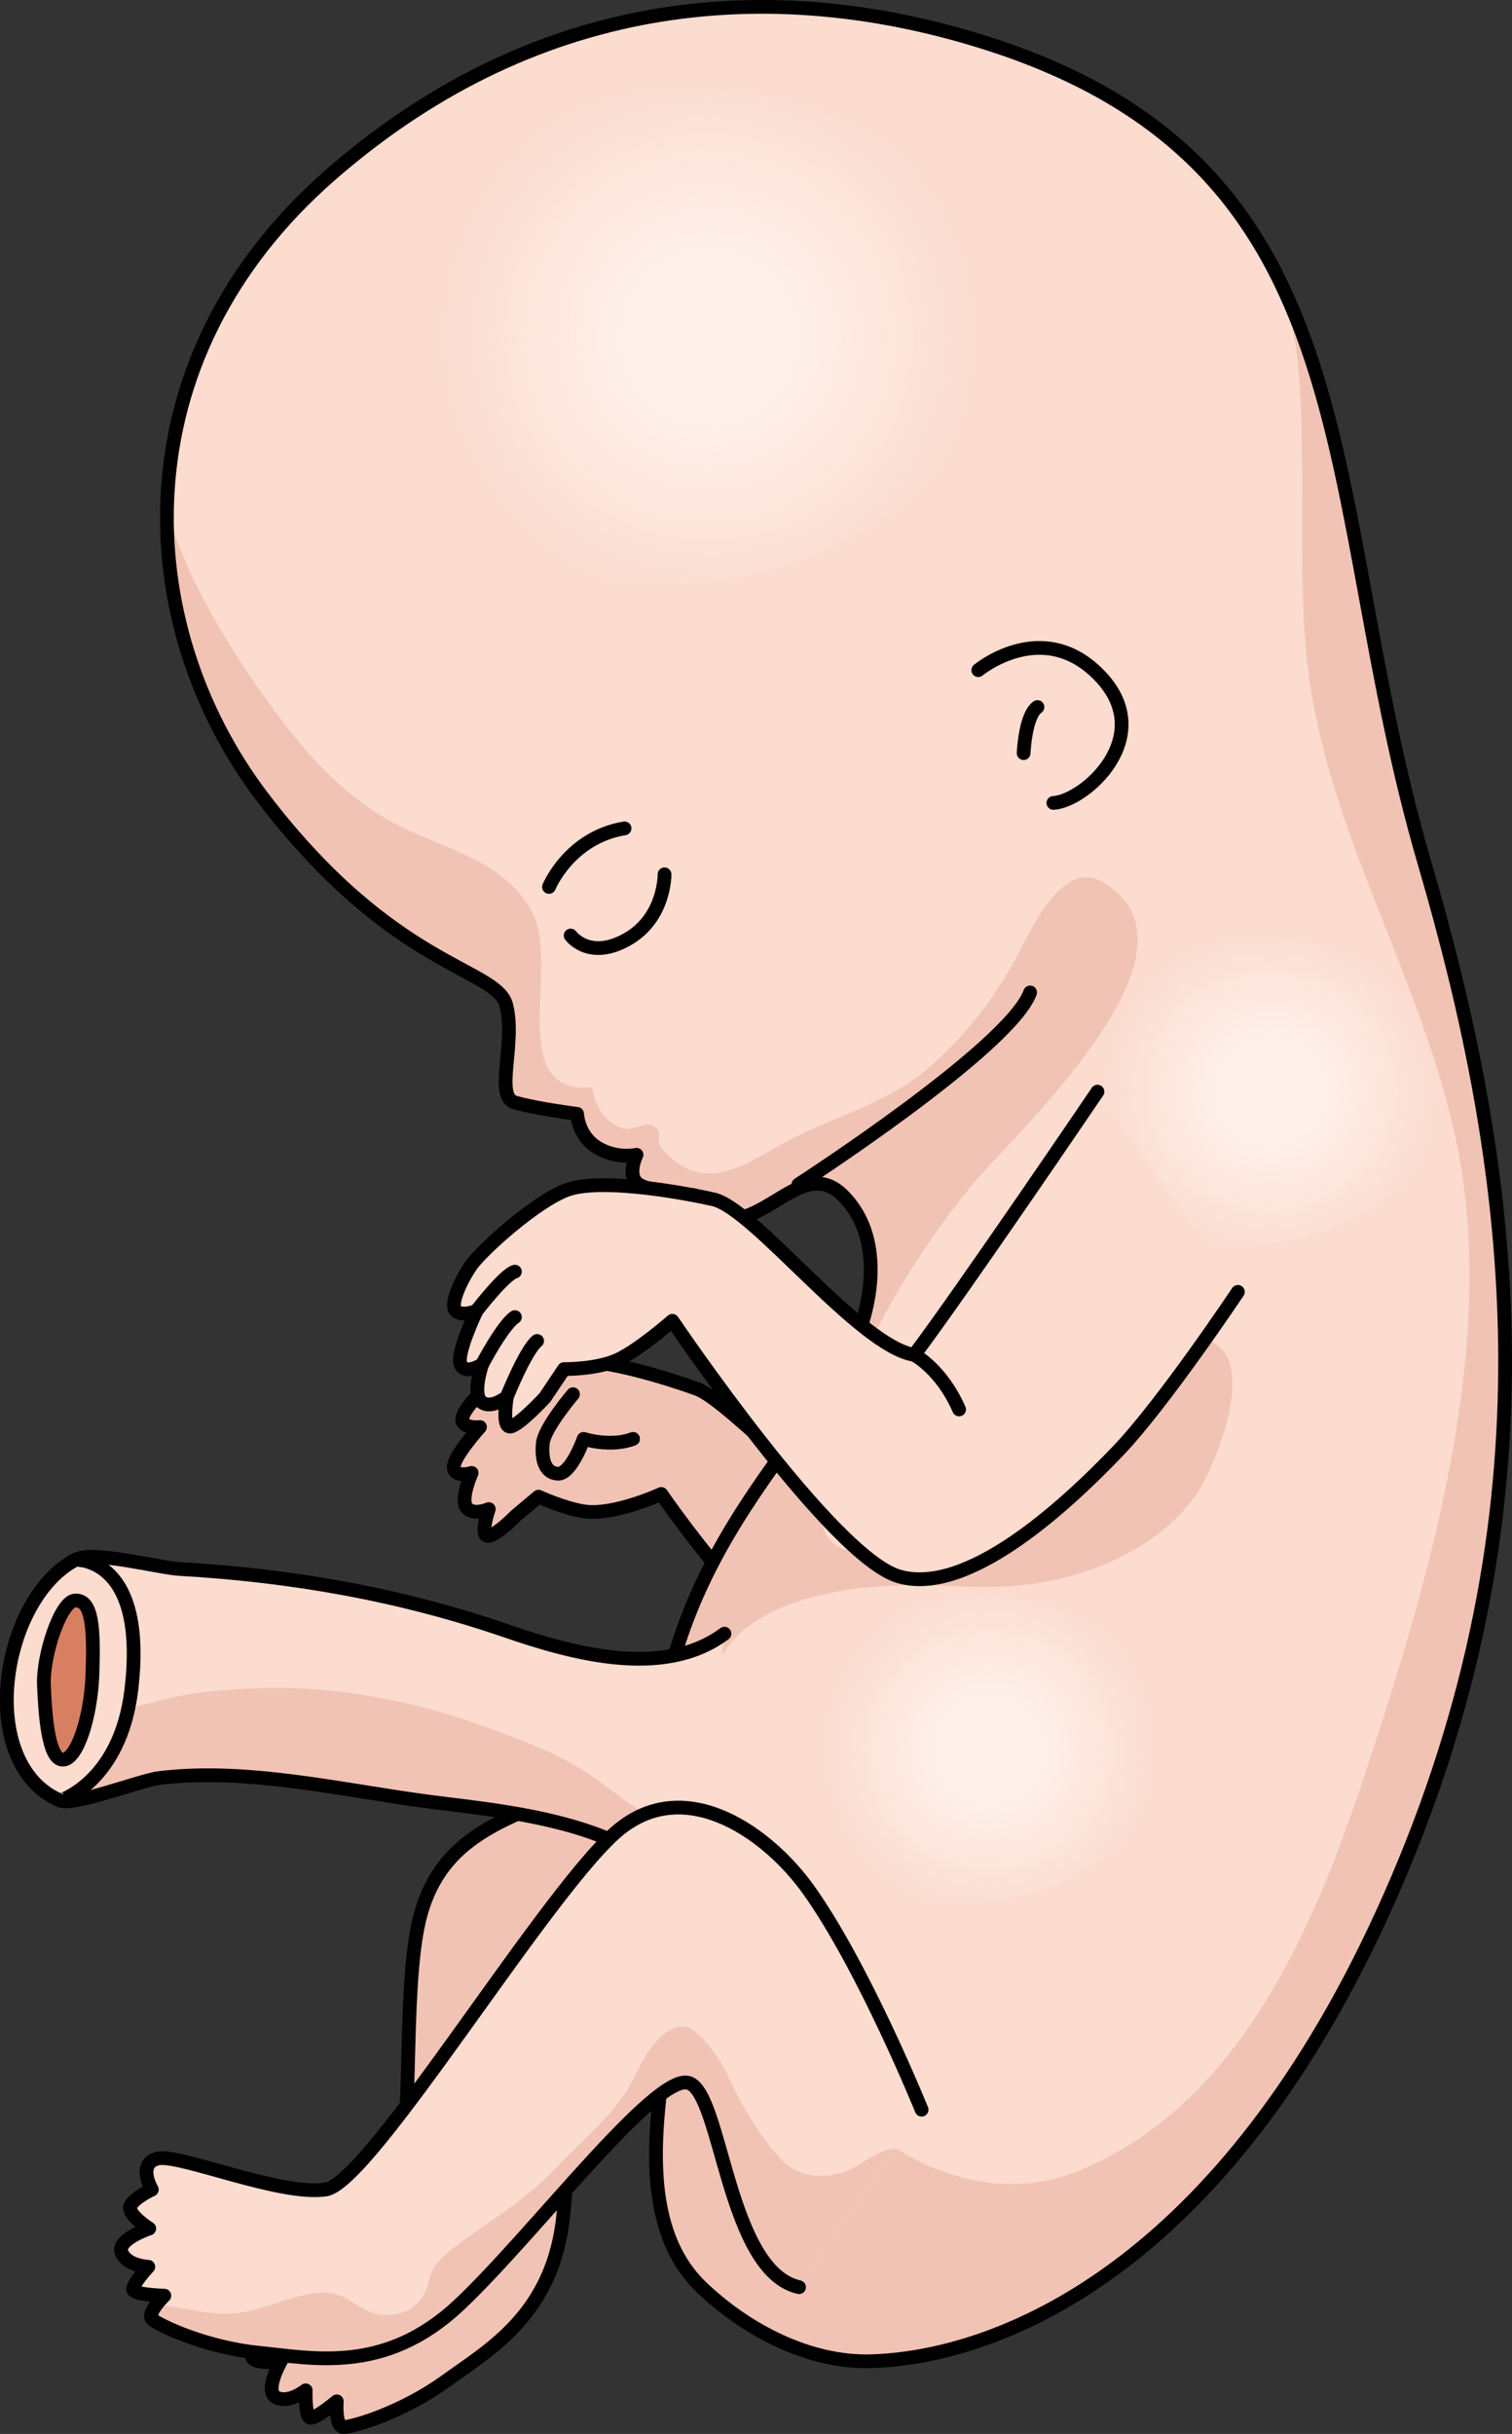 <?xml version="1.0" encoding="utf-8"?>
<!-- Generator: Adobe Illustrator 16.0.0, SVG Export Plug-In . SVG Version: 6.00 Build 0)  -->
<!DOCTYPE svg PUBLIC "-//W3C//DTD SVG 1.1//EN" "http://www.w3.org/Graphics/SVG/1.1/DTD/svg11.dtd">
<svg version="1.1" id="Layer_1" xmlns="http://www.w3.org/2000/svg" xmlns:xlink="http://www.w3.org/1999/xlink" x="0px" y="0px"
	 width="110.067px" height="177.072px" viewBox="0 0 110.067 177.072" enable-background="new 0 0 110.067 177.072"
	 xml:space="preserve">
<rect x="0" y="0" width="110.067" height="177.072" fill="#333333" stroke="none"/>
<g>
	<g>
		<path fill="#F1C3B4" d="M84.447,98.905c0,0-13.03,11.688-19.296,13.031c-3.504-0.566-11.926-9.997-14.422-10.897
			c-2.407-0.866-6.563-2.104-8.637-1.977c-2.074,0.124-5.784,1.181-6.688,1.92c-0.903,0.742-2.022,2.022-1.702,2.491
			c0.311,0.469,1.239,0.346,1.239,0.346s-2.022,2.24-1.909,2.977c0.117,0.73,1.301,0.361,1.301,0.361s-0.836,1.864-0.374,2.504
			c0.459,0.635,1.622,0.128,1.622,0.128s-0.647,1.859-0.099,1.948c0.55,0.089,2.065-1.466,2.065-1.466l1.654-1.388
			c0,0,1.891,0.869,3.36,1.078c2.154,0.302,5.579-1.273,5.579-1.273s10.068,14.819,17.077,15.443
			c8.761,0.781,24.913-12.195,24.913-12.195"/>
		<path fill="none" stroke="#000000" stroke-linecap="round" stroke-linejoin="round" stroke-miterlimit="10" d="M41.711,101.43
			c0,0-2.079,2.438-2.194,3.557c-0.115,1.122,0.117,2.171,1.087,2.227s1.883-2.534,1.883-2.534s1.941,0.628,3.598,0"/>
		<path fill="none" stroke="#000000" stroke-linecap="round" stroke-linejoin="round" stroke-miterlimit="10" d="M84.447,98.905
			c0,0-13.03,11.688-19.296,13.031c-3.504-0.566-11.926-9.997-14.422-10.897c-2.407-0.866-6.563-2.104-8.637-1.977
			c-2.074,0.124-5.784,1.181-6.688,1.92c-0.903,0.742-2.022,2.022-1.702,2.491c0.311,0.469,1.239,0.346,1.239,0.346
			s-2.022,2.24-1.909,2.977c0.117,0.73,1.301,0.361,1.301,0.361s-0.836,1.864-0.374,2.504c0.459,0.635,1.622,0.128,1.622,0.128
			s-0.647,1.859-0.099,1.948c0.55,0.089,2.065-1.466,2.065-1.466l1.654-1.388c0,0,1.891,0.869,3.36,1.078
			c2.154,0.302,5.579-1.273,5.579-1.273s10.068,14.819,17.077,15.443c8.761,0.781,24.913-12.195,24.913-12.195"/>
	</g>
	<path fill="#F1C3B4" d="M56.809,128.019c0,0-12.08,0.916-16.439,2.783c-4.358,1.867-8.846,3.306-10.009,9.616
		c-1.165,6.319-0.025,18.135-2.175,20.709c-2.147,2.567-9.78,5.142-10.661,6.436c-0.871,1.303,1.188,1.959,1.188,1.959
		s-0.537,1.226-0.389,1.896c0.154,0.675,2.128,0.354,2.128,0.354s-1.267,2.193-0.333,2.648c0.928,0.458,2.132-0.522,2.132-0.522
		s-0.053,1.817,0.301,1.988c0.36,0.166,1.964-1.187,1.964-1.187s-0.144,1.871,0.496,1.873c0.637-0.002,4.225-1.023,7.426-3.338
		c3.197-2.313,7.893-4.895,8.58-12.201c0.691-7.311,1.343-15.103,3.662-16.119c2.32-1.019,9.311,1.267,14.01-1.313"/>
	<path fill="none" stroke="#000000" stroke-linecap="round" stroke-linejoin="round" stroke-miterlimit="10" d="M56.809,128.019
		c0,0-12.08,0.916-16.439,2.783c-4.358,1.867-8.846,3.306-10.009,9.616c-1.165,6.319-0.025,18.135-2.175,20.709
		c-2.147,2.567-9.78,5.142-10.661,6.436c-0.871,1.303,1.188,1.959,1.188,1.959s-0.537,1.226-0.389,1.896
		c0.154,0.675,2.128,0.354,2.128,0.354s-1.267,2.193-0.333,2.648c0.928,0.458,2.132-0.522,2.132-0.522s-0.053,1.817,0.301,1.988
		c0.36,0.166,1.964-1.187,1.964-1.187s-0.144,1.871,0.496,1.873c0.637-0.002,4.225-1.023,7.426-3.338
		c3.197-2.313,7.893-4.895,8.58-12.201c0.691-7.311,1.343-15.103,3.662-16.119c2.32-1.019,9.311,1.267,14.01-1.313"/>
	<path fill="#FBDCCF" d="M71.417,3.011c-14.61-4.523-31.77-3.844-47.301,9.662C8.587,26.176,9.573,45.445,19.098,57.985
		c9.532,12.536,17.042,12.4,17.754,15.142c0.716,2.744-0.866,6.627,0.615,7.074c1.482,0.445,4.544,0.834,4.544,0.834
		s0.056,1.589,1.464,2.45c1.409,0.864,2.862,0.526,2.862,0.526s-0.829,1.668,0.286,2.223c1.117,0.552,3.877,0.711,3.877,0.711
		s-0.005,1.912,2.813,1.731c2.915-0.183,5.438-4.309,8.047-1.699c3.722,3.723,1.694,10.529-1.114,14.3
		c-4.294,5.765-8.332,10.855-10.696,17.795c-1.347,3.946-2.038,8.346-2.477,12.487c-0.658,6.193,2.089,11.975,1.284,18.167
		c-0.703,5.4-1.646,12.523,2.733,16.7c3.233,3.079,7.81,5.503,12.361,5.356c9.628-0.308,26.369-7.149,38.283-35.066
		c11.913-27.915,8.278-52.362,1.958-73.953C95.813,35.837,100.391,11.985,71.417,3.011z"/>
	<radialGradient id="SVGID_1_" cx="92.497" cy="79.42" r="12.35" gradientUnits="userSpaceOnUse">
		<stop  offset="0.307" style="stop-color:#FEF0EA"/>
		<stop  offset="1" style="stop-color:#FEF0EA;stop-opacity:0"/>
	</radialGradient>
	<path fill="url(#SVGID_1_)" d="M79.098,82.117c0.119,7.17,6.59,9.003,13.086,8.391c6.833-0.644,15.812-6.038,13.275-14.163
		c-1.888-6.042-9.727-8.678-15.473-8.027C82.256,69.196,78.971,74.62,79.098,82.117z"/>
	<path fill="#F1C3B4" d="M93.575,21.337c0.429,1.906,0.818,3.813,0.976,5.836c0.524,6.662-0.056,13.357,0.511,20.018
		c1.063,12.488,8.166,23.232,10.845,35.347c3.3,14.907-1.736,31.931-6.368,46.016c-3.74,11.369-9.171,24.631-21.164,29.432
		c-8.502,3.403-17.682-3.261-21.563-10.845c-1.613-3.155-2.985-6.462-4.096-9.827c-1.726-5.232-3.417-15.266,1.802-19.035
		c3.884-2.807,9.906-3.129,14.528-2.903c1.743,0.084,3.63,0.117,5.35-0.056c4.574-0.459,9.835-2.56,12.612-6.5
		c1.862-2.641,5.377-12.209-0.755-11.35c-5.696,0.799-11.731,8.098-15.952,11.604c-4.152,3.446-12.006,7.018-10.337-1.513
		c1.517-7.74,5.771-15.125,10.65-21.178c2.945-3.653,18.231-17.371,9.585-22.25c-2.757-1.557-5.005,3.184-5.934,4.984
		c-1.702,3.295-3.856,6.164-6.726,8.623c-2.979,2.554-6.594,3.385-10.002,5.167c-3.234,1.69-6.154,4.202-9.312,0.71
		c-0.668-0.74,0.289-1.196-0.806-1.784c-0.34-0.181-1.448,0.437-2.015,0.271c-1.427-0.418-2.058-1.61-2.313-2.987
		c-6.457,0.483-2.209-8.796-4.392-12.829c-2.088-3.861-6.787-4.592-10.322-6.57c-2.802-1.57-5.187-3.897-7.17-6.414
		c-2.903-3.686-6.012-8.404-7.835-12.745c-0.385-0.918-0.815-2.136-1.215-3.501c-0.146,7.6,2.445,15.014,6.939,20.93
		c9.532,12.536,17.042,12.4,17.754,15.142c0.716,2.744-0.866,6.627,0.615,7.074c1.482,0.445,4.544,0.834,4.544,0.834
		s0.056,1.589,1.464,2.45c1.409,0.864,2.862,0.526,2.862,0.526s-0.829,1.668,0.286,2.223c1.117,0.552,3.877,0.711,3.877,0.711
		s-0.005,1.912,2.813,1.731c2.915-0.183,5.438-4.309,8.047-1.699c3.722,3.723,1.694,10.529-1.114,14.3
		c-4.294,5.765-8.332,10.855-10.696,17.795c-1.347,3.946-2.038,8.346-2.477,12.487c-0.658,6.193,2.089,11.975,1.284,18.167
		c-0.703,5.4-1.646,12.523,2.733,16.7c3.233,3.079,7.81,5.503,12.361,5.356c9.628-0.308,26.369-7.149,38.283-35.066
		c11.913-27.915,8.278-52.362,1.958-73.953C99.125,47.152,98.734,32.582,93.575,21.337z"/>
	<path fill="none" stroke="#000000" stroke-linecap="round" stroke-linejoin="round" stroke-miterlimit="10" d="M71.417,3.011
		c-14.61-4.523-31.77-3.844-47.301,9.662C8.587,26.176,9.573,45.445,19.098,57.985c9.532,12.536,17.042,12.4,17.754,15.142
		c0.716,2.744-0.866,6.627,0.615,7.074c1.482,0.445,4.544,0.834,4.544,0.834s0.056,1.589,1.464,2.45
		c1.409,0.864,2.862,0.526,2.862,0.526s-0.829,1.668,0.286,2.223c1.117,0.552,3.877,0.711,3.877,0.711s-0.005,1.912,2.813,1.731
		c2.915-0.183,5.438-4.309,8.047-1.699c3.722,3.723,1.694,10.529-1.114,14.3c-4.294,5.765-8.332,10.855-10.696,17.795
		c-1.347,3.946-2.038,8.346-2.477,12.487c-0.658,6.193,2.089,11.975,1.284,18.167c-0.703,5.4-1.646,12.523,2.733,16.7
		c3.233,3.079,7.81,5.503,12.361,5.356c9.628-0.308,26.369-7.149,38.283-35.066c11.913-27.915,8.278-52.362,1.958-73.953
		C95.813,35.837,100.391,11.985,71.417,3.011z"/>
	<path fill="#FBDCCF" d="M79.892,79.419c0,0-9.929,14.635-13.34,19.149c-4.047-0.656-11.632-10.647-14.617-11.314
		c-2.984-0.666-8.382-1.512-10.638-0.698c-2.26,0.811-6.249,4.403-7.013,5.518c-0.761,1.11-1.584,2.893-1.084,3.313
		c0.5,0.417,1.489-0.023,1.489-0.023s-1.515,3.143-1.152,3.919c0.368,0.772,1.559-0.021,1.559-0.021s-0.755,2.185-0.038,2.74
		c0.715,0.554,1.839-0.379,1.839-0.379s-0.383,2.241,0.255,2.161c0.638-0.079,2.517-2.111,2.517-2.111l1.387-2.07
		c0,0,2.413,0.035,3.961-0.696c1.549-0.731,3.927-2.818,3.927-2.818s11.599,17.175,16.492,18.596
		c4.887,1.419,11.804-4.795,15.946-9.123c3.307-3.452,8.73-11.577,8.73-11.577"/>
	<path fill="#FBDCCF" d="M52.737,118.851c-4.437,3.319-11.194,1.406-15.85-0.194c-7.749-2.665-15.643-4.046-23.832-4.514
		c-1.49-0.084-6.236-1.351-7.519-0.687c-5.504,2.845-7.354,14.881-1.152,17.537c0.965,0.414,5.88-1.469,7.144-1.629
		c6.409-0.802,13.308,0.866,19.67,1.704c5.971,0.789,17.591,1.596,19.168,9.097"/>
	<g>
		<path fill="#F1C3B4" d="M7.602,124.745c0.001,0,0.003,0,0.003,0l0.077-0.085C7.661,124.705,7.461,124.752,7.602,124.745z"/>
		<path fill="#F1C3B4" d="M47.149,132.023c-1.902-1.023-3.429-2.532-5.282-3.59c-2.28-1.303-5.092-2.308-7.572-3.168
			c-3.072-1.063-6.013-1.729-9.23-2.154c-3.173-0.421-6.464-0.368-9.648-0.079c-2.729,0.249-5.188,1.101-7.811,1.712l-4.768,5.219
			c0.451,0.411,0.949,0.775,1.547,1.03c0.965,0.414,5.88-1.469,7.144-1.629c6.409-0.802,13.308,0.866,19.67,1.704
			c5.971,0.789,17.591,1.596,19.168,9.097l0.597-5.346C49.933,133.626,48.522,132.761,47.149,132.023z"/>
	</g>
	<path fill="none" stroke="#000000" stroke-linecap="round" stroke-linejoin="round" stroke-miterlimit="10" d="M52.737,118.851
		c-4.437,3.319-11.194,1.406-15.85-0.194c-7.749-2.665-15.643-4.046-23.832-4.514c-1.49-0.084-6.236-1.351-7.519-0.687
		c-5.504,2.845-7.354,14.881-1.152,17.537c0.965,0.414,5.88-1.469,7.144-1.629c6.409-0.802,13.308,0.866,19.67,1.704
		c5.971,0.789,17.591,1.596,19.168,9.097"/>
	<path fill="#FBDCCF" d="M9.561,122.934c0.752-6.268-1.105-8.817-3.394-9.386c-0.23-0.03-0.454-0.063-0.631-0.092
		c-5.504,2.845-7.354,14.881-1.152,17.537C4.384,130.993,8.754,129.647,9.561,122.934z"/>
	<path fill="none" stroke="#000000" stroke-linecap="round" stroke-linejoin="round" stroke-miterlimit="10" d="M9.561,122.934
		c0.752-6.268-1.105-8.817-3.394-9.386c-0.23-0.03-0.454-0.063-0.631-0.092c-5.504,2.845-7.354,14.881-1.152,17.537
		C4.384,130.993,8.754,129.647,9.561,122.934z"/>
	<path fill="#D87F62" stroke="#000000" stroke-linecap="round" stroke-linejoin="round" stroke-miterlimit="10" d="M5.451,116.442
		c-1.052,0.078-2.332,4.004-2.255,6.084c0.084,2.078,0.297,5.481,1.37,5.492c1.069,0.008,2.055-3.197,2.164-6.214
		C6.838,118.607,6.756,116.34,5.451,116.442z"/>
	<path fill="none" stroke="#000000" stroke-linecap="round" stroke-linejoin="round" stroke-miterlimit="10" d="M79.892,79.419
		c0,0-9.929,14.635-13.34,19.149c-4.047-0.656-11.632-10.647-14.617-11.314c-2.984-0.666-8.382-1.512-10.638-0.698
		c-2.26,0.811-6.249,4.403-7.013,5.518c-0.761,1.11-1.584,2.893-1.084,3.313c0.5,0.417,1.489-0.023,1.489-0.023
		s-1.515,3.143-1.152,3.919c0.368,0.772,1.559-0.021,1.559-0.021s-0.755,2.185-0.038,2.74c0.715,0.554,1.839-0.379,1.839-0.379
		s-0.383,2.241,0.255,2.161c0.638-0.079,2.517-2.111,2.517-2.111l1.387-2.07c0,0,2.413,0.035,3.961-0.696
		c1.549-0.731,3.927-2.818,3.927-2.818s11.599,17.175,16.492,18.596c4.887,1.419,11.804-4.795,15.946-9.123
		c3.307-3.452,8.73-11.577,8.73-11.577"/>
	<path fill="#FBDCCF" d="M67.089,153.482c0,0-4.165-10.285-8.208-15.968c-2.903-4.079-8.791-8.348-13.689-4.515
		c-5.062,3.958-18.167,25.784-21.479,26.288c-3.313,0.503-10.733-2.636-12.245-2.25c-1.52,0.389-0.415,2.257-0.415,2.257
		s-1.212,0.554-1.547,1.157c-0.334,0.608,1.359,1.676,1.359,1.676s-2.405,0.798-2.007,1.763c0.395,0.96,1.94,1.021,1.94,1.021
		s-1.246,1.327-1.089,1.688c0.154,0.36,2.256,0.413,2.256,0.413s-1.349,1.308-0.871,1.729c0.477,0.42,3.842,2.037,7.772,2.428
		c3.924,0.386,9.149,1.568,14.51-3.442c5.366-5.014,14.355-16.966,16.765-16.19c2.415,0.775,2.8,13.674,8.027,14.858"/>
	<path fill="#F1C3B4" d="M61.674,157.925c-1.822,0.675-3.59,0.498-4.905-0.931c-1.125-1.222-2.015-2.633-2.842-4.069
		c-0.606-1.056-0.983-2.237-1.694-3.233c-0.465-0.649-1.381-1.976-2.198-2.205c-1.571-0.441-3.081,1.972-3.616,3.149
		c-1.368,3.021-3.713,4.721-5.927,7.065c-2.067,2.19-4.323,3.547-6.726,5.281c-0.723,0.524-1.491,1.063-2.031,1.782
		c-0.525,0.695-0.494,1.488-0.895,2.198c-0.844,1.498-2.908,1.85-4.313,1.046c-1.146-0.655-1.754-1.279-3.179-1.208
		c-1.951,0.098-3.797,1.121-5.74,1.435c-2.146,0.346-4.12-0.395-6.208-0.576c-0.3,0.395-0.557,0.86-0.305,1.082
		c0.477,0.42,3.842,2.037,7.772,2.428c3.924,0.386,9.149,1.568,14.51-3.442c5.366-5.014,14.355-16.966,16.765-16.19
		c2.415,0.775,2.8,13.674,8.027,14.858l6.913-10.008C64.171,156.22,62.509,157.615,61.674,157.925z"/>
	<path fill="none" stroke="#000000" stroke-linecap="round" stroke-linejoin="round" stroke-miterlimit="10" d="M67.089,153.482
		c0,0-4.165-10.285-8.208-15.968c-2.903-4.079-8.791-8.348-13.689-4.515c-5.062,3.958-18.167,25.784-21.479,26.288
		c-3.313,0.503-10.733-2.636-12.245-2.25c-1.52,0.389-0.415,2.257-0.415,2.257s-1.212,0.554-1.547,1.157
		c-0.334,0.608,1.359,1.676,1.359,1.676s-2.405,0.798-2.007,1.763c0.395,0.96,1.94,1.021,1.94,1.021s-1.246,1.327-1.089,1.688
		c0.154,0.36,2.256,0.413,2.256,0.413s-1.349,1.308-0.871,1.729c0.477,0.42,3.842,2.037,7.772,2.428
		c3.924,0.386,9.149,1.568,14.51-3.442c5.366-5.014,14.355-16.966,16.765-16.19c2.415,0.775,2.8,13.674,8.027,14.858"/>
	<path fill="none" stroke="#000000" stroke-linecap="round" stroke-linejoin="round" stroke-miterlimit="10" d="M41.541,68.06
		c0,0,1.332,1.851,4.107,0.285c2.777-1.563,2.727-4.737,2.727-4.737"/>
	<path fill="none" stroke="#000000" stroke-linecap="round" stroke-linejoin="round" stroke-miterlimit="10" d="M39.964,64.526
		c0,0,1.469-3.59,5.5-4.262"/>
	<path fill="none" stroke="#000000" stroke-linecap="round" stroke-linejoin="round" stroke-miterlimit="10" d="M71.215,48.754
		c0,0,4.734-3.928,8.886,0.455c4.154,4.379-1.116,9.078-3.418,9.205"/>
	<path fill="none" stroke="#000000" stroke-linecap="round" stroke-linejoin="round" stroke-miterlimit="10" d="M74.517,54.792
		c0,0,0.105-2.732,1.007-3.354"/>
	<path fill="none" stroke="#000000" stroke-linecap="round" stroke-linejoin="round" stroke-miterlimit="10" d="M58.12,86.173
		c0,0,15.404-9.947,16.869-13.971"/>
	<radialGradient id="SVGID_2_" cx="72.02" cy="127.288" r="12.349" gradientUnits="userSpaceOnUse">
		<stop  offset="0.307" style="stop-color:#FEF0EA"/>
		<stop  offset="1" style="stop-color:#FEF0EA;stop-opacity:0"/>
	</radialGradient>
	<path fill="url(#SVGID_2_)" d="M58.621,129.984c0.12,7.171,6.59,9.004,13.088,8.391c6.832-0.643,15.812-6.038,13.274-14.162
		c-1.888-6.043-9.728-8.678-15.473-8.026C61.779,117.066,58.495,122.488,58.621,129.984z"/>
	<radialGradient id="SVGID_3_" cx="51.623" cy="24.538" r="19.868" gradientUnits="userSpaceOnUse">
		<stop  offset="0.307" style="stop-color:#FEF0EA"/>
		<stop  offset="1" style="stop-color:#FEF0EA;stop-opacity:0"/>
	</radialGradient>
	<path fill="url(#SVGID_3_)" d="M30.066,28.879c0.192,11.532,10.602,14.484,21.056,13.497c10.988-1.037,25.439-9.711,21.357-22.781
		C69.442,9.869,56.831,5.628,47.584,6.68C35.146,8.092,29.861,16.815,30.066,28.879z"/>
	<path fill="none" stroke="#000000" stroke-linecap="round" stroke-linejoin="round" stroke-miterlimit="10" d="M66.552,98.568
		c0,0,1.972,1.016,3.266,3.97"/>
	<path fill="none" stroke="#000000" stroke-linecap="round" stroke-linejoin="round" stroke-miterlimit="10" d="M36.897,101.621
		c0,0,1.357-3.391,2.203-4.067"/>
	<path fill="none" stroke="#000000" stroke-linecap="round" stroke-linejoin="round" stroke-miterlimit="10" d="M35.096,99.26
		c0,0,1.491-2.848,2.387-3.44"/>
	<path fill="none" stroke="#000000" stroke-linecap="round" stroke-linejoin="round" stroke-miterlimit="10" d="M34.69,95.362
		c0,0,2.023-2.636,2.793-2.848"/>
</g>
</svg>
